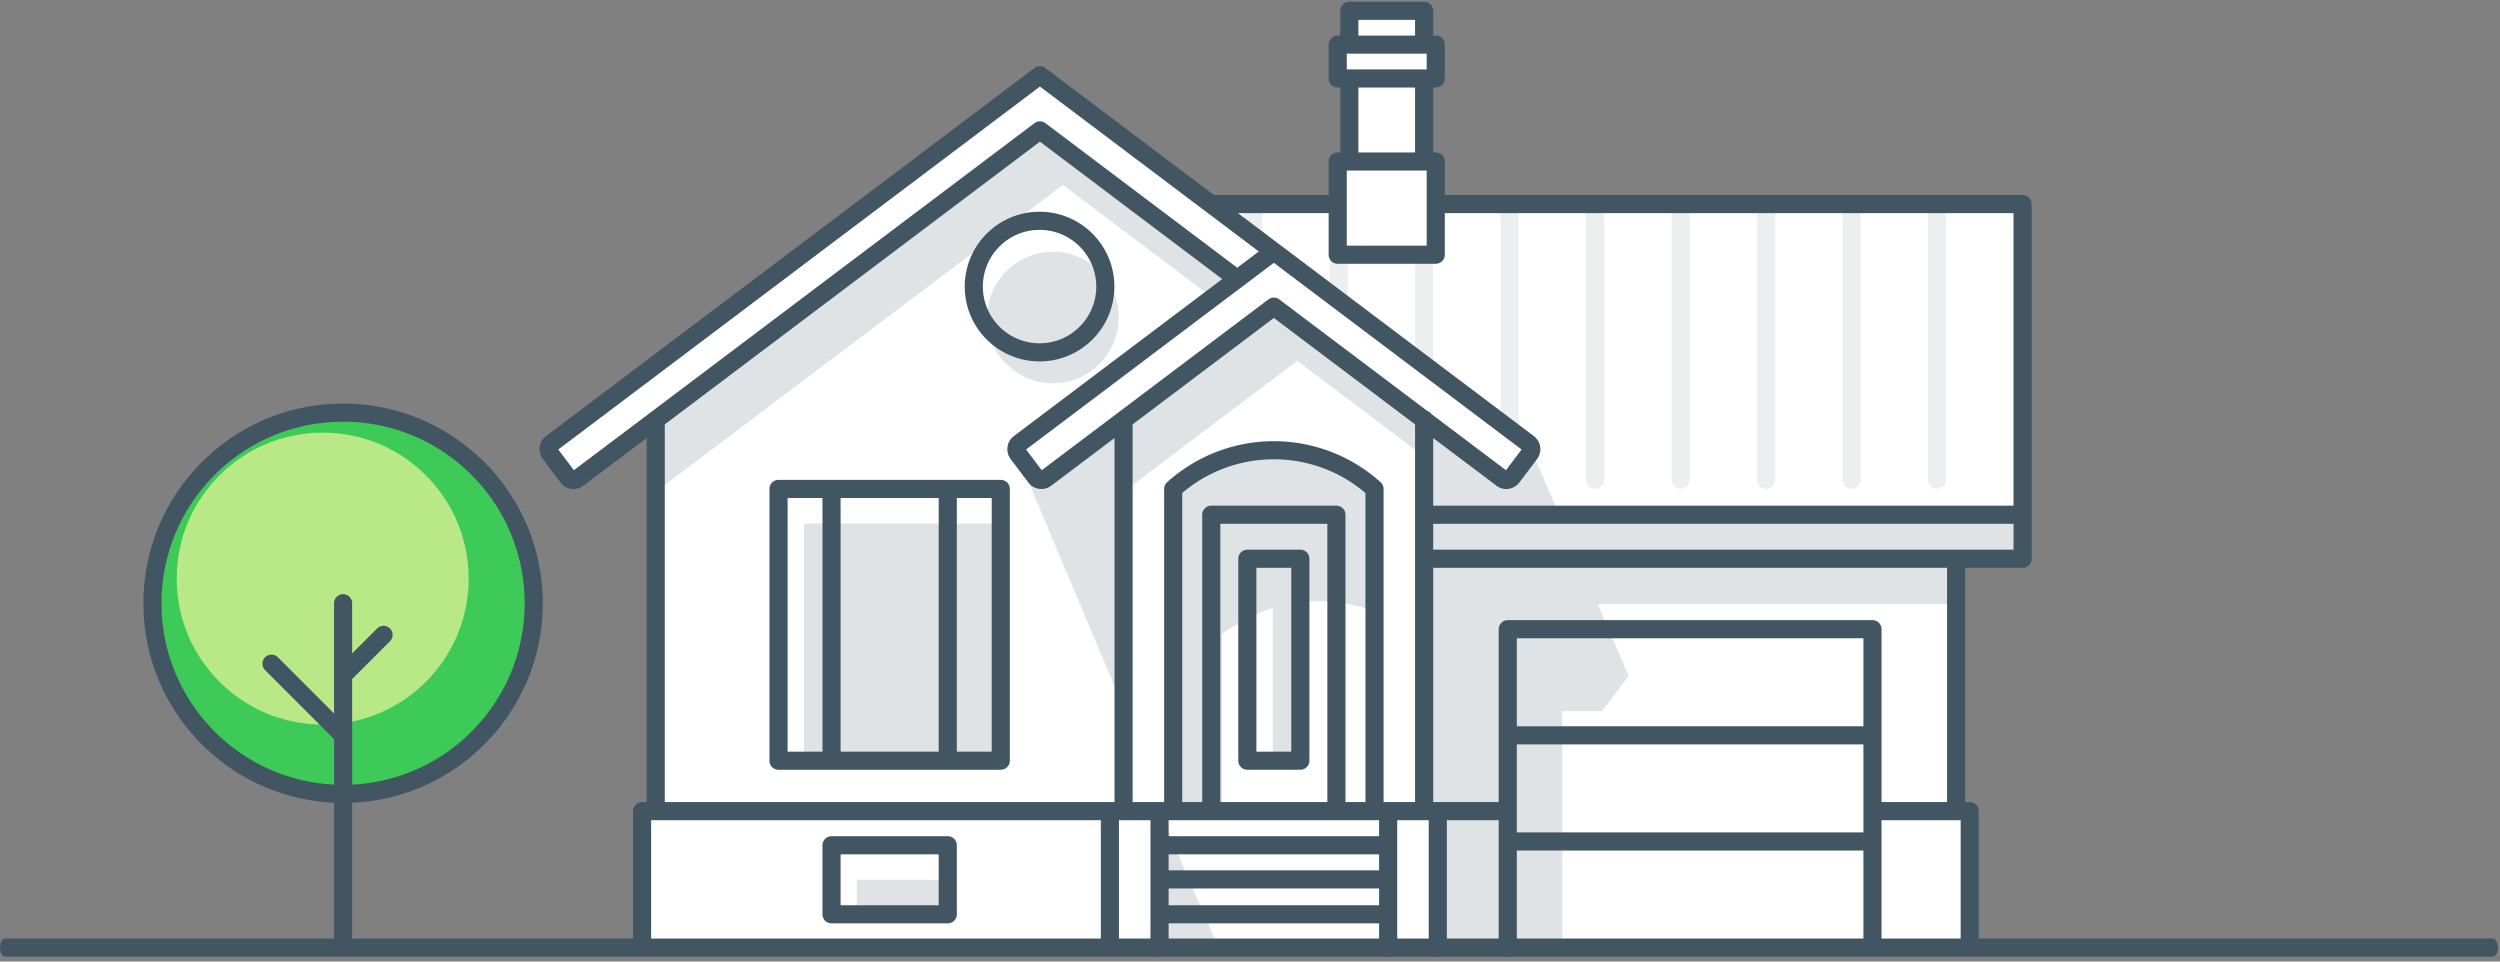 <svg xmlns="http://www.w3.org/2000/svg" width="390" height="150" viewBox="0 0 390 150">
    <rect x="0" y="0" width="390" height="150" fill="#808080" stroke="none"/>
    <g fill="none" fill-rule="evenodd">
        <path fill="#FFF" d="M315.524 31.839v55.328h-10.373v39.37h2.128v21.29H100.165v-21.29h2.129V65.503l-12.13 9.139a1.148 1.148 0 0 1-1.604-.224l-2.755-3.657a1.148 1.148 0 0 1 .224-1.605l76.2-57.421 26.681 20.105h19.772v-6.645h1.812V12.238h-1.812V6.964h1.812V1.69h11.672v5.274h1.812v5.274h-1.812v12.956h1.812v6.645h91.546"/>
        <path fill="#ECEEEF" d="M210.242 46.85a1.414 1.414 0 0 1-2.827 0v-7.115a1.413 1.413 0 1 1 2.827 0v7.115M196.904 36.798a1.413 1.413 0 1 1-2.826 0v-4.96a1.414 1.414 0 0 1 2.826 0v4.96M303.6 74.833a1.413 1.413 0 1 1-2.826 0V31.84a1.414 1.414 0 0 1 2.826 0v42.994M290.263 74.833a1.413 1.413 0 1 1-2.826 0V31.84a1.414 1.414 0 0 1 2.826 0v42.994M276.927 74.833a1.413 1.413 0 1 1-2.828 0V31.84a1.415 1.415 0 0 1 2.828 0v42.994M263.59 74.833a1.413 1.413 0 1 1-2.827 0V31.84a1.414 1.414 0 0 1 2.826 0v42.994M250.252 74.833a1.413 1.413 0 1 1-2.826 0V31.84a1.414 1.414 0 0 1 2.826 0v42.994M236.916 66.95a1.414 1.414 0 0 1-2.828 0V31.839a1.414 1.414 0 0 1 2.828 0v35.11M223.579 56.9a1.414 1.414 0 0 1-2.828 0V39.735a1.414 1.414 0 0 1 2.828 0V56.9"/>
        <path fill="#E0E3E5" d="M164.255 39.279c5.667 0 10.258 4.593 10.258 10.258 0 5.667-4.591 10.258-10.258 10.258-5.666 0-10.257-4.591-10.257-10.258 0-5.665 4.591-10.258 10.257-10.258zM305.15 87.167v7.073h-55.905l4.829 11.197-4.134 5.485h-6.224v36.905h-19.424v-21.29h-2.127V71.215L202.37 56.298l-27.097 20.417V110.4l-16.937-40.235 3.892 5.167 36.491-27.498 23.446 17.593 12.13 9.216 4.133-5.487 4.805 11.142h72.29v6.87h-10.373zM133.677 142.63h14.172v-5.384h-14.172v5.384zm56.39 5.197h-9.178v-21.29l9.178 21.29zm-7.05-21.29h7.647V98.896c2.533-1.814 5.157-3.166 7.88-4.02v23.796h4.311V93.95c3.673-.431 7.522 0 11.568 1.367V75.331c-11.936-7.061-22.264-6.551-31.406 0v51.207zm-57.61-7.866h30.711V81.658h-30.71v37.013zm-23.113-53.17l59.935-45.165 31.116 23.449-3.856 2.905-23.676-17.84-6.712 5.059a11.297 11.297 0 0 0-6.418 4.836l-50.39 37.97V65.502z"/>
        <path fill="#425563" d="M163.102 10.625c.093.075.179.16.254.26l-.254-.26zm36.491 27.498c.093.074.179.16.253.259l-.253-.26zm-98.015 109.704a1.414 1.414 0 0 1-2.826 0v-21.29c0-.78.633-1.413 1.413-1.413h.716V68.333l-9.867 7.435a2.546 2.546 0 0 1-1.892.488 2.547 2.547 0 0 1-1.688-.99l-2.757-3.657a2.546 2.546 0 0 1-.488-1.891c.09-.651.43-1.265.99-1.688l76.2-57.422a1.412 1.412 0 0 1 1.723.017l26.277 19.8h17.89v-5.23c0-.782.633-1.414 1.413-1.414h.4v-10.13h-.4c-.78 0-1.414-.633-1.414-1.415V6.964c0-.78.634-1.413 1.414-1.413h.4V1.69c0-.78.632-1.414 1.412-1.414h11.672c.78 0 1.413.633 1.413 1.413v3.86h.4c.78 0 1.413.634 1.413 1.414v5.272c0 .782-.634 1.415-1.414 1.415h-.4v10.13h.4c.78 0 1.414.632 1.414 1.413v5.231h90.132c.78 0 1.413.634 1.413 1.414v55.328c0 .78-.633 1.413-1.413 1.413h-8.96v36.544h.715c.78 0 1.413.634 1.413 1.414v21.289a1.414 1.414 0 0 1-2.826 0V127.95h-12.348v19.876a1.414 1.414 0 0 1-2.826 0v-15.144h-54.068v15.144a1.414 1.414 0 0 1-2.828 0V127.95h-8.089v19.876a1.414 1.414 0 0 1-2.828 0V127.95h-4.913v19.876a1.414 1.414 0 0 1-2.828 0v-3.782h-32.836v3.782a1.414 1.414 0 0 1-2.828 0V127.95h-4.915v19.876a1.414 1.414 0 0 1-2.826 0V127.95h-70.155v19.876zm91.55-114.575l6.434 4.847.007.006.024.018L239.28 68.03c.56.423.898 1.037.99 1.688a2.536 2.536 0 0 1-.488 1.886l-.003.004.003.003-2.755 3.655c-.425.562-1.04.9-1.69.992a2.545 2.545 0 0 1-1.891-.49l-9.867-7.435v10.55h90.53V33.252h-88.717v6.483c0 .78-.634 1.413-1.414 1.413h-15.296c-.78 0-1.414-.633-1.414-1.413v-6.483h-14.14zm-5.007-.24a1.697 1.697 0 0 1-.12-.09l-25.772-19.42-75.137 56.621 2.434 3.23 11.86-8.934c.04-.034.077-.062.118-.09l59.853-45.101a1.412 1.412 0 0 1 1.723-.018l29.932 22.555 3.363-2.532-8.254-6.221zm23.786-9.23h8.844V13.65h-8.844v10.13zm-1.812 14.54h12.47V26.608h-12.47v11.714zm1.812-32.771h8.844V3.103h-8.844v2.448zm-1.812 5.272h12.47V8.377h-12.47v2.446zm93.642 77.757H223.58v36.544h10.217v-26.97c0-.78.633-1.413 1.413-1.413h56.896c.78 0 1.413.633 1.413 1.413v26.97h10.22V88.58zm-80.158-2.828h90.532V81.71H223.58v4.042zm13.045 44.105h54.068v-13.731h-54.068v13.73zm0-16.559h54.068v-13.73h-54.068v13.73zm-40.626 3.96h5.443V88.58h-5.443v28.678zm6.857 2.826h-8.27c-.78 0-1.413-.633-1.413-1.413V87.167c0-.782.633-1.415 1.413-1.415h8.27c.78 0 1.413.633 1.413 1.415v31.504c0 .78-.633 1.413-1.413 1.413zm-15.31 5.04V80.297c0-.78.634-1.414 1.416-1.414h19.518c.78 0 1.414.634 1.414 1.414v44.827h3.116V76.91a21.974 21.974 0 0 0-6.38-3.798 22.026 22.026 0 0 0-7.909-1.462c-2.738 0-5.417.504-7.909 1.462a21.974 21.974 0 0 0-6.38 3.798v48.214h3.115zm2.829 0h16.692V81.71h-16.692v43.414zm24.936-49.951c.32.259.526.655.526 1.1v48.851h4.915V66.203L198.72 49.6l-22.031 16.603v58.921h4.915v-48.85c0-.446.205-.842.526-1.101a24.848 24.848 0 0 1 7.675-4.69 24.863 24.863 0 0 1 8.915-1.66c3.063 0 6.082.572 8.915 1.66a24.83 24.83 0 0 1 7.675 4.69zm7.337-11.075c.267.096.498.272.662.499l11.624 8.758 2.435-3.232L198.72 41l-4.841 3.647-.032.024-33.775 25.452 2.435 3.232 11.856-8.933c.041-.035.082-.067.126-.095l23.358-17.602a1.412 1.412 0 0 1 1.722-.017l23.078 17.39zm-48.786 4.235l-9.867 7.435a2.547 2.547 0 0 1-1.891.49 2.55 2.55 0 0 1-1.688-.992l-2.756-3.655a2.542 2.542 0 0 1-.489-1.892 2.55 2.55 0 0 1 .99-1.69l32.509-24.497-28.44-21.43-58.522 44.1v58.922h70.154V68.333zm-11.689-35.3c3.223 0 6.14 1.308 8.253 3.42a11.637 11.637 0 0 1 3.419 8.252c0 3.225-1.306 6.143-3.419 8.255a11.641 11.641 0 0 1-8.253 3.419c-3.223 0-6.14-1.308-8.253-3.419a11.642 11.642 0 0 1-3.418-8.255c0-3.22 1.307-6.14 3.418-8.253a11.641 11.641 0 0 1 8.253-3.418zm6.254 5.418a8.821 8.821 0 0 0-6.254-2.59c-2.443 0-4.655.99-6.254 2.59a8.819 8.819 0 0 0-2.591 6.254 8.82 8.82 0 0 0 2.59 6.256 8.818 8.818 0 0 0 6.255 2.59c2.443 0 4.653-.99 6.254-2.59a8.82 8.82 0 0 0 2.591-6.256c0-2.44-.99-4.653-2.59-6.254zM121.45 74.86h34.67c.781 0 1.414.633 1.414 1.414v42.398c0 .78-.633 1.413-1.415 1.413H121.45c-.78 0-1.413-.633-1.413-1.413V76.273c0-.781.633-1.414 1.413-1.414zm9.683 42.4h15.304V77.686h-15.304v39.571zm18.132 0h5.443V77.686h-5.443v39.571zm-26.401 0h5.442V77.686h-5.442v39.571zm59.44 23.958h32.836v-2.621h-32.837v2.621zm0-5.447h32.836v-2.495h-32.837v2.495zm0-5.323h32.836v-2.496h-32.837v2.496zm-52.585 0h18.131c.782 0 1.415.633 1.415 1.413v10.77c0 .78-.633 1.413-1.415 1.413h-18.13c-.78 0-1.414-.633-1.414-1.413v-10.77c0-.78.633-1.413 1.413-1.413zm1.414 10.77h15.304v-7.944h-15.304v7.944z"/>
        <path fill="#3DCA59" d="M53.522 64.373c16.424 0 29.737 13.314 29.737 29.736 0 16.423-13.313 29.736-29.737 29.736-16.423 0-29.737-13.313-29.737-29.736 0-16.422 13.314-29.736 29.737-29.736"/>
        <path fill="#B8E986" d="M50.34 67.487c12.576 0 22.773 10.195 22.773 22.773s-10.197 22.773-22.773 22.773c-12.578 0-22.775-10.195-22.775-22.773S37.762 67.487 50.34 67.487"/>
        <path fill="#425563" d="M52.11 94.11a1.413 1.413 0 1 1 2.826 0v7.826l3.894-3.894a1.412 1.412 0 1 1 1.999 1.998l-5.893 5.892v16.466a28.227 28.227 0 0 0 18.615-8.261c5.125-5.126 8.295-12.206 8.295-20.028 0-7.822-3.17-14.902-8.295-20.027a28.237 28.237 0 0 0-20.03-8.296c-7.82 0-14.902 3.17-20.027 8.296-5.125 5.125-8.296 12.205-8.296 20.027 0 7.822 3.17 14.902 8.296 20.028a28.23 28.23 0 0 0 18.616 8.26v-7.1l-10.76-10.759a1.415 1.415 0 0 1 0-1.999 1.415 1.415 0 0 1 1.998 0l8.762 8.762V94.109zm2.826 31.117v22.6a1.414 1.414 0 0 1-2.826 0v-22.6c-8.04-.358-15.287-3.764-20.613-9.092-5.639-5.636-9.125-13.424-9.125-22.026s3.486-16.39 9.125-22.026c5.635-5.637 13.424-9.125 22.025-9.125 8.602 0 16.39 3.488 22.027 9.125 5.637 5.637 9.124 13.424 9.124 22.026s-3.487 16.39-9.124 22.026c-5.327 5.328-12.574 8.734-20.613 9.092z"/>
        <path fill="#425563" d="M.798 149.24c-.44 0-.798-.633-.798-1.413 0-.782.358-1.414.798-1.414H388.88c.44 0 .796.632.796 1.414 0 .78-.357 1.413-.796 1.413H.798"/>
    </g>
</svg>

